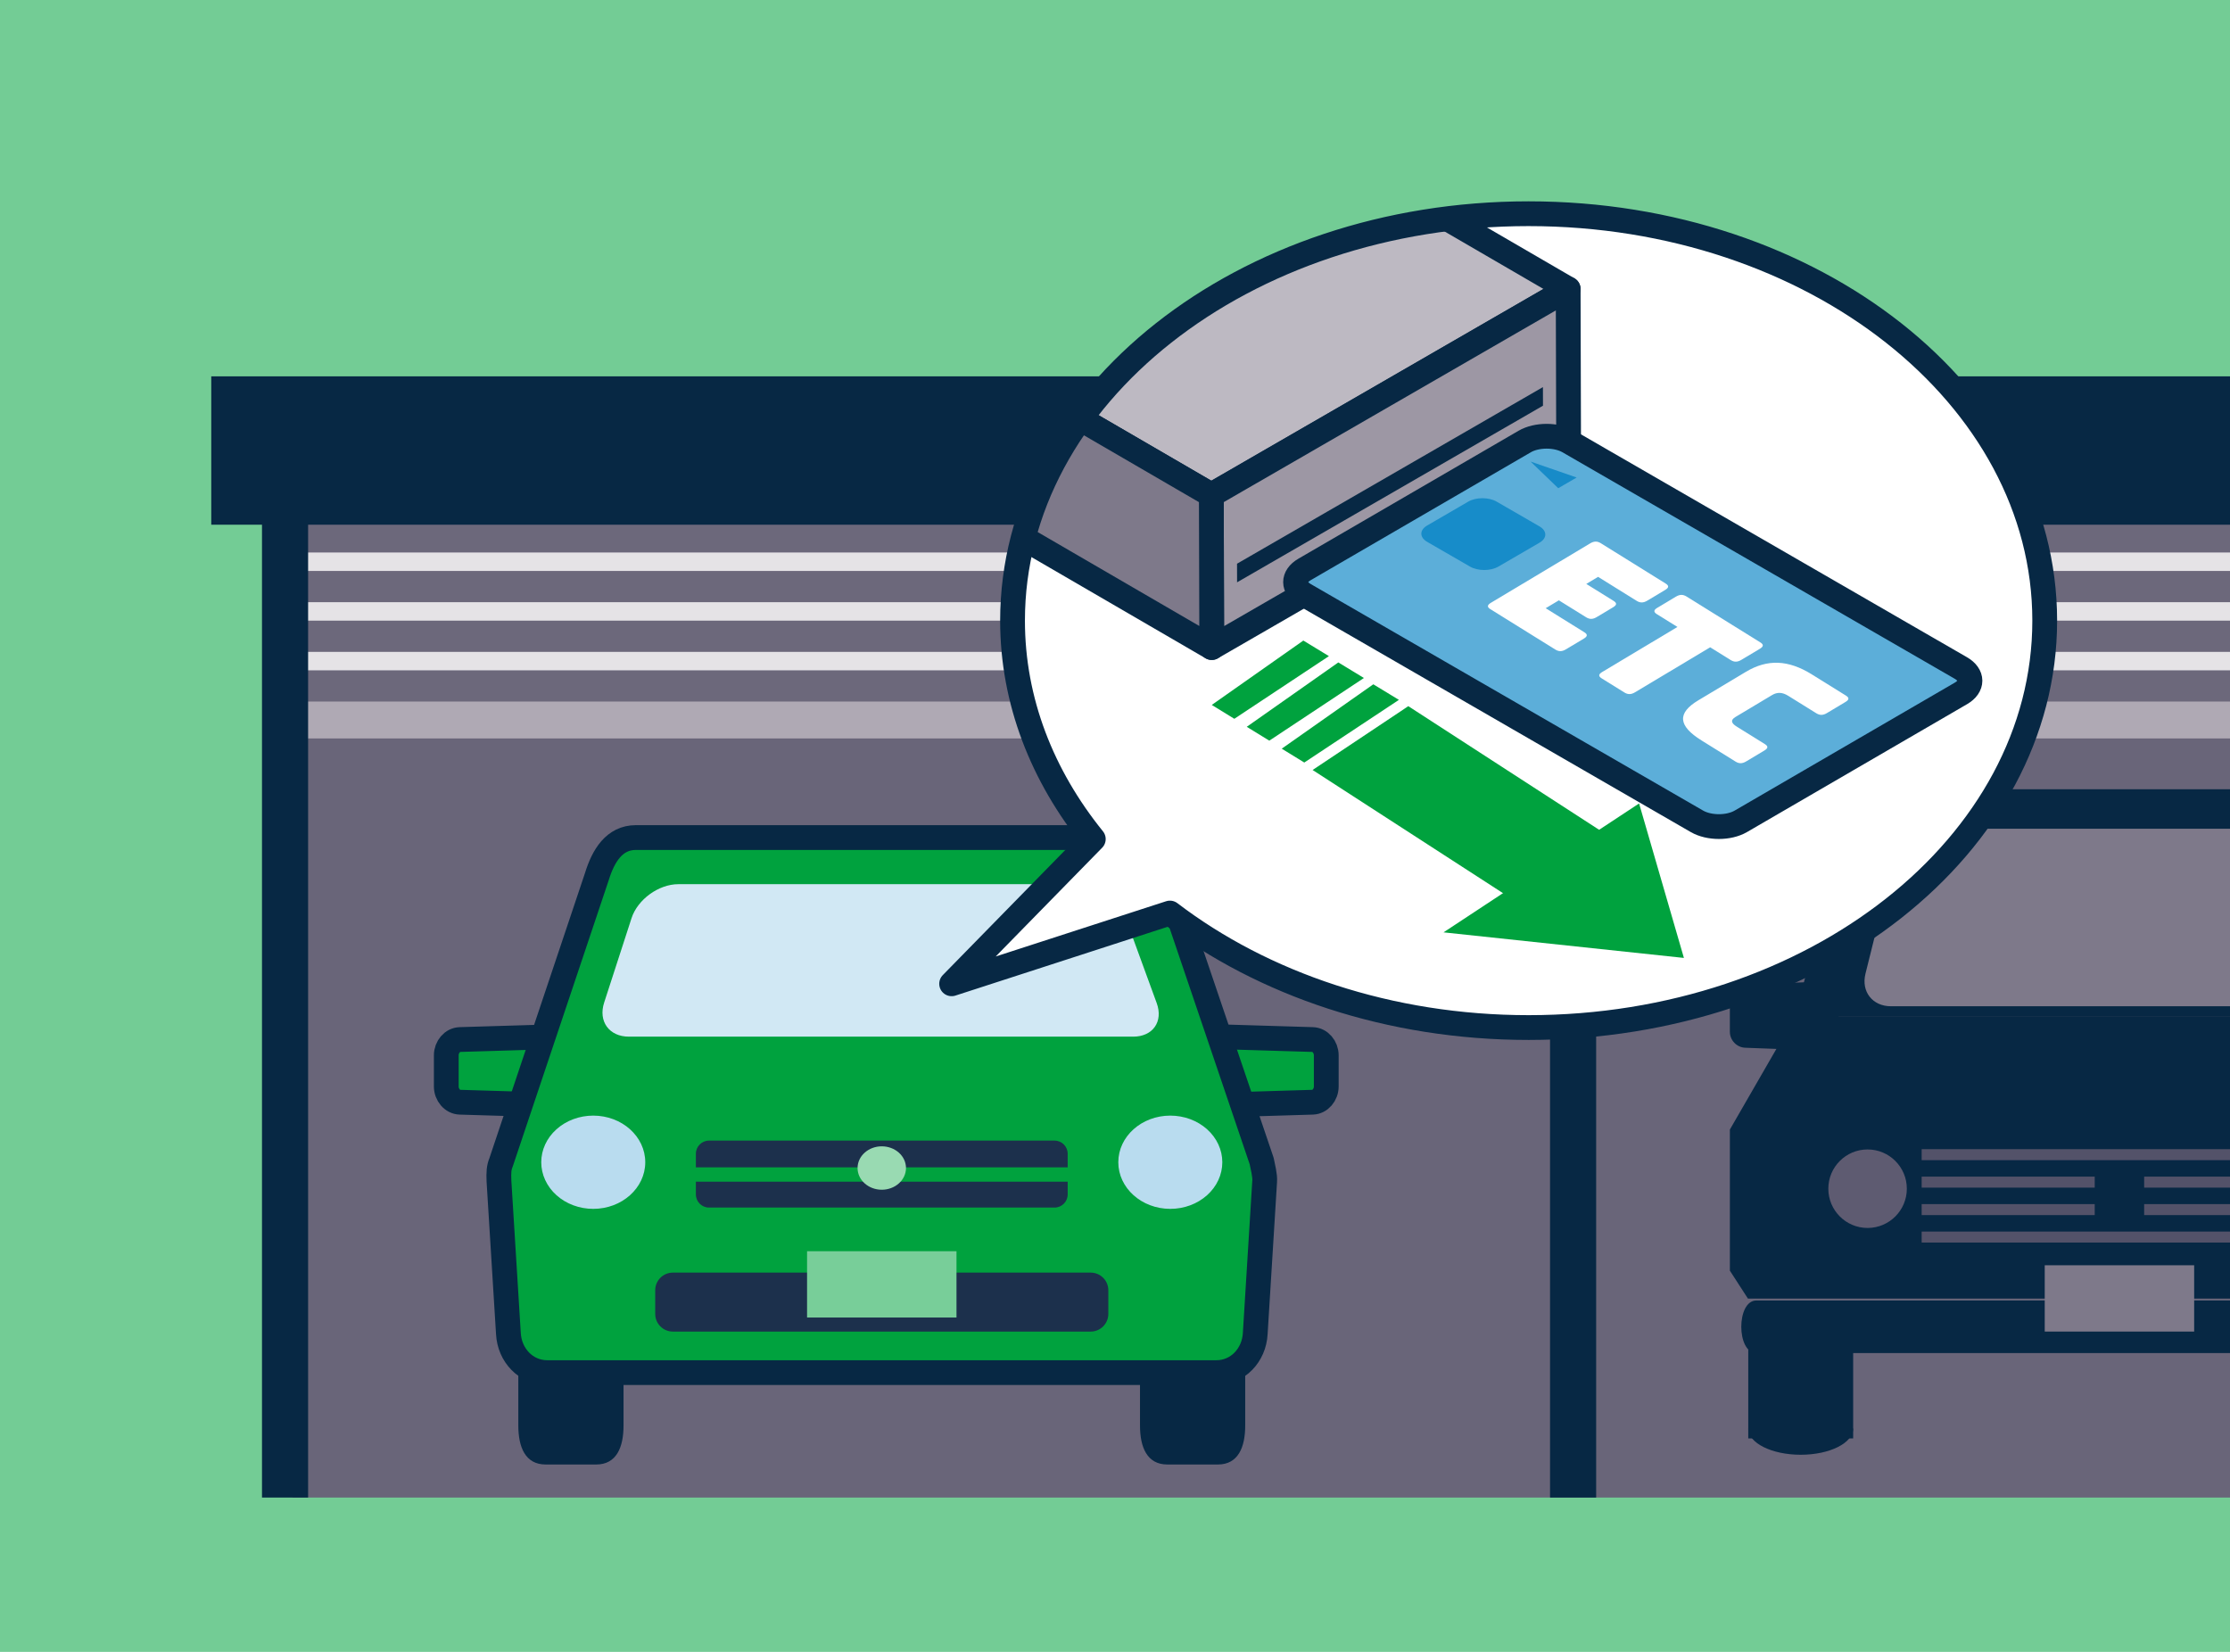 <?xml version="1.0" encoding="UTF-8"?><svg id="_レイヤー_2" xmlns="http://www.w3.org/2000/svg" xmlns:xlink="http://www.w3.org/1999/xlink" viewBox="0 0 270 200"><defs><style>.cls-1{fill:#bdb9c2;}.cls-1,.cls-2,.cls-3,.cls-4,.cls-5,.cls-6,.cls-7{stroke:#072844;stroke-linecap:round;stroke-linejoin:round;stroke-width:3px;}.cls-8,.cls-9,.cls-10,.cls-11,.cls-12,.cls-13,.cls-14,.cls-15,.cls-16,.cls-17,.cls-18,.cls-19,.cls-20,.cls-21,.cls-22,.cls-23,.cls-24,.cls-25,.cls-26,.cls-27,.cls-28{stroke-width:0px;}.cls-8,.cls-29,.cls-22{fill:#072844;}.cls-8,.cls-3,.cls-15,.cls-18,.cls-19,.cls-25{fill-rule:evenodd;}.cls-9{fill:#178cc9;}.cls-2{fill:#5caed9;}.cls-29{stroke:#9d97a4;stroke-miterlimit:10;stroke-width:1.5px;}.cls-10,.cls-7{fill:none;}.cls-3,.cls-5,.cls-20{fill:#00a23e;}.cls-30{clip-path:url(#clippath-1);}.cls-4,.cls-11{fill:#7e798a;}.cls-12{fill:#73cc95;}.cls-6{fill:#9d97a4;}.cls-13{fill:#fff;}.cls-14{fill:#535269;}.cls-15{fill:#b9dcef;}.cls-16{fill:#5e5b71;}.cls-31{clip-path:url(#clippath);}.cls-17{fill:#afa9b4;}.cls-18,.cls-27{fill:#1c304c;}.cls-19{fill:#d1e8f4;}.cls-21{fill:#6c687b;}.cls-23{fill:#e5e3e6;}.cls-24{fill:#178bc8;}.cls-25{fill:#99dab2;}.cls-26{fill:#78ce99;}.cls-28{fill:#696579;}</style><clipPath id="clippath"><rect class="cls-10" width="270" height="200"/></clipPath><clipPath id="clippath-1"><path class="cls-10" d="m185.081,25.875c-34.51,0-62.487,22.058-62.487,49.268,0,9.736,3.597,18.805,9.778,26.448l-17.153,17.522,26.429-8.567c11.245,8.578,26.551,13.865,43.432,13.865,34.51,0,62.487-22.058,62.487-49.268,0-27.21-27.976-49.268-62.487-49.268Z"/></clipPath></defs><g id="_レイヤー_1-2"><rect class="cls-12" width="270" height="200"/><g class="cls-31"><rect class="cls-28" x="35.431" y="84.94" width="272.382" height="96.376"/><rect class="cls-21" x="35.431" y="58.851" width="268.673" height="27.182"/><rect class="cls-17" x="35.63" y="84.94" width="268.274" height="4.467"/><rect class="cls-23" x="35.63" y="66.894" width="268.274" height="2.234"/><rect class="cls-23" x="35.63" y="72.91" width="268.274" height="2.234"/><rect class="cls-23" x="35.63" y="78.926" width="268.274" height="2.234"/><rect class="cls-22" x="31.721" y="60.341" width="5.584" height="120.975"/><rect class="cls-22" x="187.673" y="60.341" width="5.584" height="120.975"/><rect class="cls-22" x="25.578" y="45.566" width="288.378" height="17.963"/><path class="cls-22" d="m222.61,125.378c0,1.034-.846,1.858-1.88,1.83l-9.404-.352c-1.034-.027-1.88-.897-1.88-1.931v-3.796c0-1.034.846-1.903,1.88-1.931l9.404-.352c1.034-.027,1.88.796,1.88,1.83v4.701Z"/><rect class="cls-22" x="211.673" y="162.206" width="12.701" height="11.95"/><path class="cls-22" d="m224.373,172.96c0,1.754-2.843,3.175-6.351,3.175-3.507,0-6.351-1.421-6.351-3.175h12.702Z"/><path class="cls-22" d="m300.579,157.455h-87.929c-2.429,0-2.429,6.367,0,6.367h87.929c2.428,0,2.428-6.367,0-6.367Z"/><polygon class="cls-22" points="303.782 153.847 301.595 157.228 211.634 157.228 209.447 153.847 209.447 136.76 217.368 123.028 295.861 123.028 303.782 136.76 303.782 153.847"/><polygon class="cls-22" points="295.861 123.028 217.368 123.028 224.373 95.559 288.855 95.559 295.861 123.028"/><path class="cls-11" d="m228.949,121.833c-2.236,0-3.624-1.775-3.084-3.946l3.386-13.603c.54-2.17,2.812-3.946,5.048-3.946h44.632c2.236,0,4.508,1.775,5.048,3.946l3.386,13.603c.54,2.17-.848,3.946-3.084,3.946h-55.332Z"/><path class="cls-16" d="m230.872,143.922c0,2.624-2.128,4.753-4.753,4.753-2.625,0-4.752-2.129-4.752-4.753,0-2.624,2.127-4.752,4.752-4.752,2.624,0,4.753,2.128,4.753,4.752Z"/><rect class="cls-14" x="232.668" y="142.462" width="47.892" height="1.33"/><rect class="cls-14" x="232.668" y="139.136" width="47.892" height="1.33"/><rect class="cls-14" x="232.668" y="149.113" width="47.892" height="1.33"/><rect class="cls-14" x="232.668" y="145.787" width="47.892" height="1.33"/><rect class="cls-22" x="253.621" y="141.727" width="5.986" height="5.987"/><rect class="cls-11" x="247.568" y="153.192" width="18.093" height="8.027"/><path class="cls-5" d="m68.936,131.985c0,1.024-.745,1.841-1.655,1.813l-11.592-.348c-.91-.027-1.655-.889-1.655-1.913v-3.761c0-1.024.745-1.886,1.655-1.913l11.592-.349c.91-.027,1.655.789,1.655,1.813v4.658Z"/><path class="cls-5" d="m145.677,131.985c0,1.024.745,1.841,1.655,1.813l11.592-.348c.91-.027,1.655-.889,1.655-1.913v-3.761c0-1.024-.745-1.886-1.655-1.913l-11.592-.349c-.91-.027-1.655.789-1.655,1.813v4.658Z"/><path class="cls-8" d="m66.07,154.877c-2.475,0-3.314,2.105-3.314,4.723v12.993c0,2.615.839,4.721,3.314,4.721h6.112c2.477,0,3.313-2.105,3.313-4.721v-12.993c0-2.618-.836-4.723-3.313-4.723h-6.112Z"/><path class="cls-8" d="m141.343,154.877c-2.477,0-3.316,2.105-3.316,4.723v12.993c0,2.615.838,4.721,3.316,4.721h6.109c2.477,0,3.313-2.105,3.313-4.721v-12.993c0-2.618-.836-4.723-3.313-4.723h-6.109Z"/><path class="cls-3" d="m76.988,101.406c-2.615,0-3.951,2.222-4.721,4.724l-11.6,34.604c-.264.632-.298,1.225-.255,2.266l1.144,18.467c.142,2.612,2.106,4.724,4.721,4.724h80.979c2.618,0,4.578-2.112,4.723-4.724l1.141-18.436c.063-.698-.246-1.854-.362-2.458l-11.679-34.443c-.855-2.473-2.105-4.724-4.72-4.724h-59.371Z"/><path class="cls-19" d="m76.463,111.169c.735-2.265,3.283-4.117,5.664-4.117h48.336c2.381,0,4.997,1.83,5.813,4.066l3.773,10.329c.817,2.236-.463,4.066-2.844,4.066h-61.066c-2.381,0-3.728-1.853-2.993-4.117l3.317-10.227Z"/><path class="cls-18" d="m85.845,138.099c-.88,0-1.59.711-1.59,1.594v1.641h45.016v-1.641c0-.882-.711-1.594-1.59-1.594h-41.836Z"/><path class="cls-18" d="m84.255,143.069v1.547c0,.88.71,1.59,1.59,1.59h41.836c.879,0,1.59-.711,1.59-1.59v-1.547h-45.016Z"/><path class="cls-27" d="m81.466,154.082h50.592c1.177,0,2.133.956,2.133,2.133v2.873c0,1.177-.956,2.133-2.133,2.133h-50.592c-1.178,0-2.134-.956-2.134-2.134v-2.872c0-1.177.956-2.133,2.133-2.133Z"/><rect class="cls-26" x="97.716" y="151.492" width="18.093" height="8.027"/><path class="cls-15" d="m71.827,135.073c-1.668,0-3.271.594-4.45,1.653-1.182,1.059-1.845,2.492-1.845,3.992,0,1.495.663,2.933,1.845,3.992,1.178,1.059,2.781,1.653,4.45,1.653,3.479,0,6.298-2.527,6.298-5.645,0-3.118-2.819-5.645-6.298-5.645h0Z"/><path class="cls-15" d="m141.695,135.073c-3.476,0-6.295,2.527-6.295,5.645,0,3.118,2.819,5.645,6.295,5.645,1.672,0,3.272-.594,4.453-1.653,1.182-1.059,1.845-2.496,1.845-3.992,0-1.499-.663-2.933-1.845-3.992-1.181-1.059-2.781-1.653-4.453-1.653h0Z"/><path class="cls-25" d="m106.762,138.791c-1.618,0-2.931,1.176-2.931,2.628,0,1.451,1.312,2.628,2.931,2.628.779,0,1.523-.276,2.073-.77.55-.493.859-1.162.859-1.858,0-.698-.309-1.365-.859-1.858-.55-.493-1.295-.77-2.073-.77h0Z"/><path class="cls-13" d="m185.081,25.875c-34.51,0-62.487,22.058-62.487,49.268,0,9.736,3.597,18.805,9.778,26.448l-17.153,17.522,26.429-8.567c11.245,8.578,26.551,13.865,43.432,13.865,34.51,0,62.487-22.058,62.487-49.268,0-27.21-27.976-49.268-62.487-49.268Z"/><ellipse class="cls-10" cx="185.081" cy="75.144" rx="62.487" ry="49.268"/><g class="cls-30"><polygon class="cls-20" points="157.803 77.555 146.715 85.35 149.447 87.028 160.901 79.44 157.803 77.555"/><polygon class="cls-20" points="162.039 80.203 150.951 87.998 153.683 89.675 165.138 82.088 162.039 80.203"/><polygon class="cls-20" points="166.276 82.851 155.188 90.646 157.919 92.323 169.374 84.736 166.276 82.851"/><polygon class="cls-20" points="158.924 93.226 170.512 85.499 196.35 102.238 184.489 109.763 158.924 93.226"/><polygon class="cls-20" points="174.776 112.885 198.455 97.278 203.882 115.981 174.776 112.885"/><polygon class="cls-22" points="187.559 45.571 187.57 49.553 149.034 71.801 149.023 67.819 187.559 45.571"/><polygon class="cls-1" points="146.662 59.933 91.725 28.007 134.931 3.062 189.868 34.988 146.662 59.933"/><path class="cls-6" d="m146.662,59.933l43.206-24.945.052,18.469-43.206,24.945-.052-18.469Z"/><polygon class="cls-4" points="146.715 78.402 91.778 46.477 91.725 28.007 146.662 59.933 146.715 78.402"/><polyline class="cls-29" points="187.57 49.553 187.559 45.571 149.023 67.819 149.034 71.801 187.57 49.553"/></g><path class="cls-7" d="m185.081,25.875c-34.51,0-62.487,22.058-62.487,49.268,0,9.736,3.597,18.805,9.778,26.448l-17.153,17.522,26.429-8.567c11.245,8.578,26.551,13.865,43.432,13.865,34.51,0,62.487-22.058,62.487-49.268,0-27.21-27.976-49.268-62.487-49.268Z"/></g><path class="cls-2" d="m228.638,75.811l-3.044-1.758-10.059-5.808-25.614-14.788c-1.473-.851-3.855-.851-5.319 0l-26.648,15.486c-1.464.851-1.456,2.23.017,3.081l47.486,27.416c1.474.851,3.856.851,5.319 0l8.32-4.835,8.6-4.998,2.602-1.512,4.413-2.564,2.713-1.577c1.464-.851,1.456-2.23-.018-3.081l-3.606-2.082-5.162-2.98"/><polygon class="cls-24" points="190.895 57.815 188.666 59.11 185.312 55.882 190.895 57.815"/><path class="cls-9" d="m172.803,65.609c-.947-.547-.951-1.436-.011-1.982l4.985-2.897c.94-.546,2.475-.547,3.422,0l1.185.684,2.817,1.627,1.185.684c.947.547.951,1.436.011,1.982l-4.985,2.897c-.94.546-2.475.547-3.422 0l-5.187-2.995"/><path class="cls-13" d="m180.458,73.761c-.425-.263-.406-.502.058-.779l12.02-7.195c.464-.278.853-.283,1.278-.021l7.855,4.884c.425.263.406.501-.058.778l-2.17,1.299c-.464.277-.853.284-1.278.021l-4.672-2.905-1.428.855,3.302,2.052c.423.264.403.501-.06.778l-1.986,1.188c-.463.277-.852.284-1.275.021l-3.302-2.052-1.596.955,4.672,2.905c.425.263.406.501-.058.778l-2.17,1.299c-.464.278-.853.284-1.278.021l-7.855-4.884Z"/><path class="cls-13" d="m193.934,82.139c-.423-.264-.406-.502.058-.779l9.108-5.452-2.488-1.546c-.423-.264-.405-.502.058-.779l2.244-1.343c.464-.277.855-.284,1.278-.021l8.939,5.556c.423.263.406.501-.058.779l-2.244,1.343c-.463.277-.855.283-1.278.021l-2.488-1.547-9.108,5.452c-.464.277-.855.284-1.278.021l-2.743-1.705Z"/><path class="cls-13" d="m206.007,89.644c-2.844-1.769-2.959-3.311-.381-4.854l5.769-3.454c2.597-1.554,5.123-1.456,7.967.313l4.131,2.567c.423.264.406.502-.058.779l-2.244,1.343c-.463.277-.855.284-1.278.021l-3.403-2.115c-.712-.443-1.33-.465-1.96-.087l-4.415,2.643c-.613.366-.57.732.142,1.175l3.403,2.115c.423.264.406.502-.058.779l-2.207,1.321c-.464.278-.855.284-1.278.021l-4.131-2.567Z"/></g></svg>